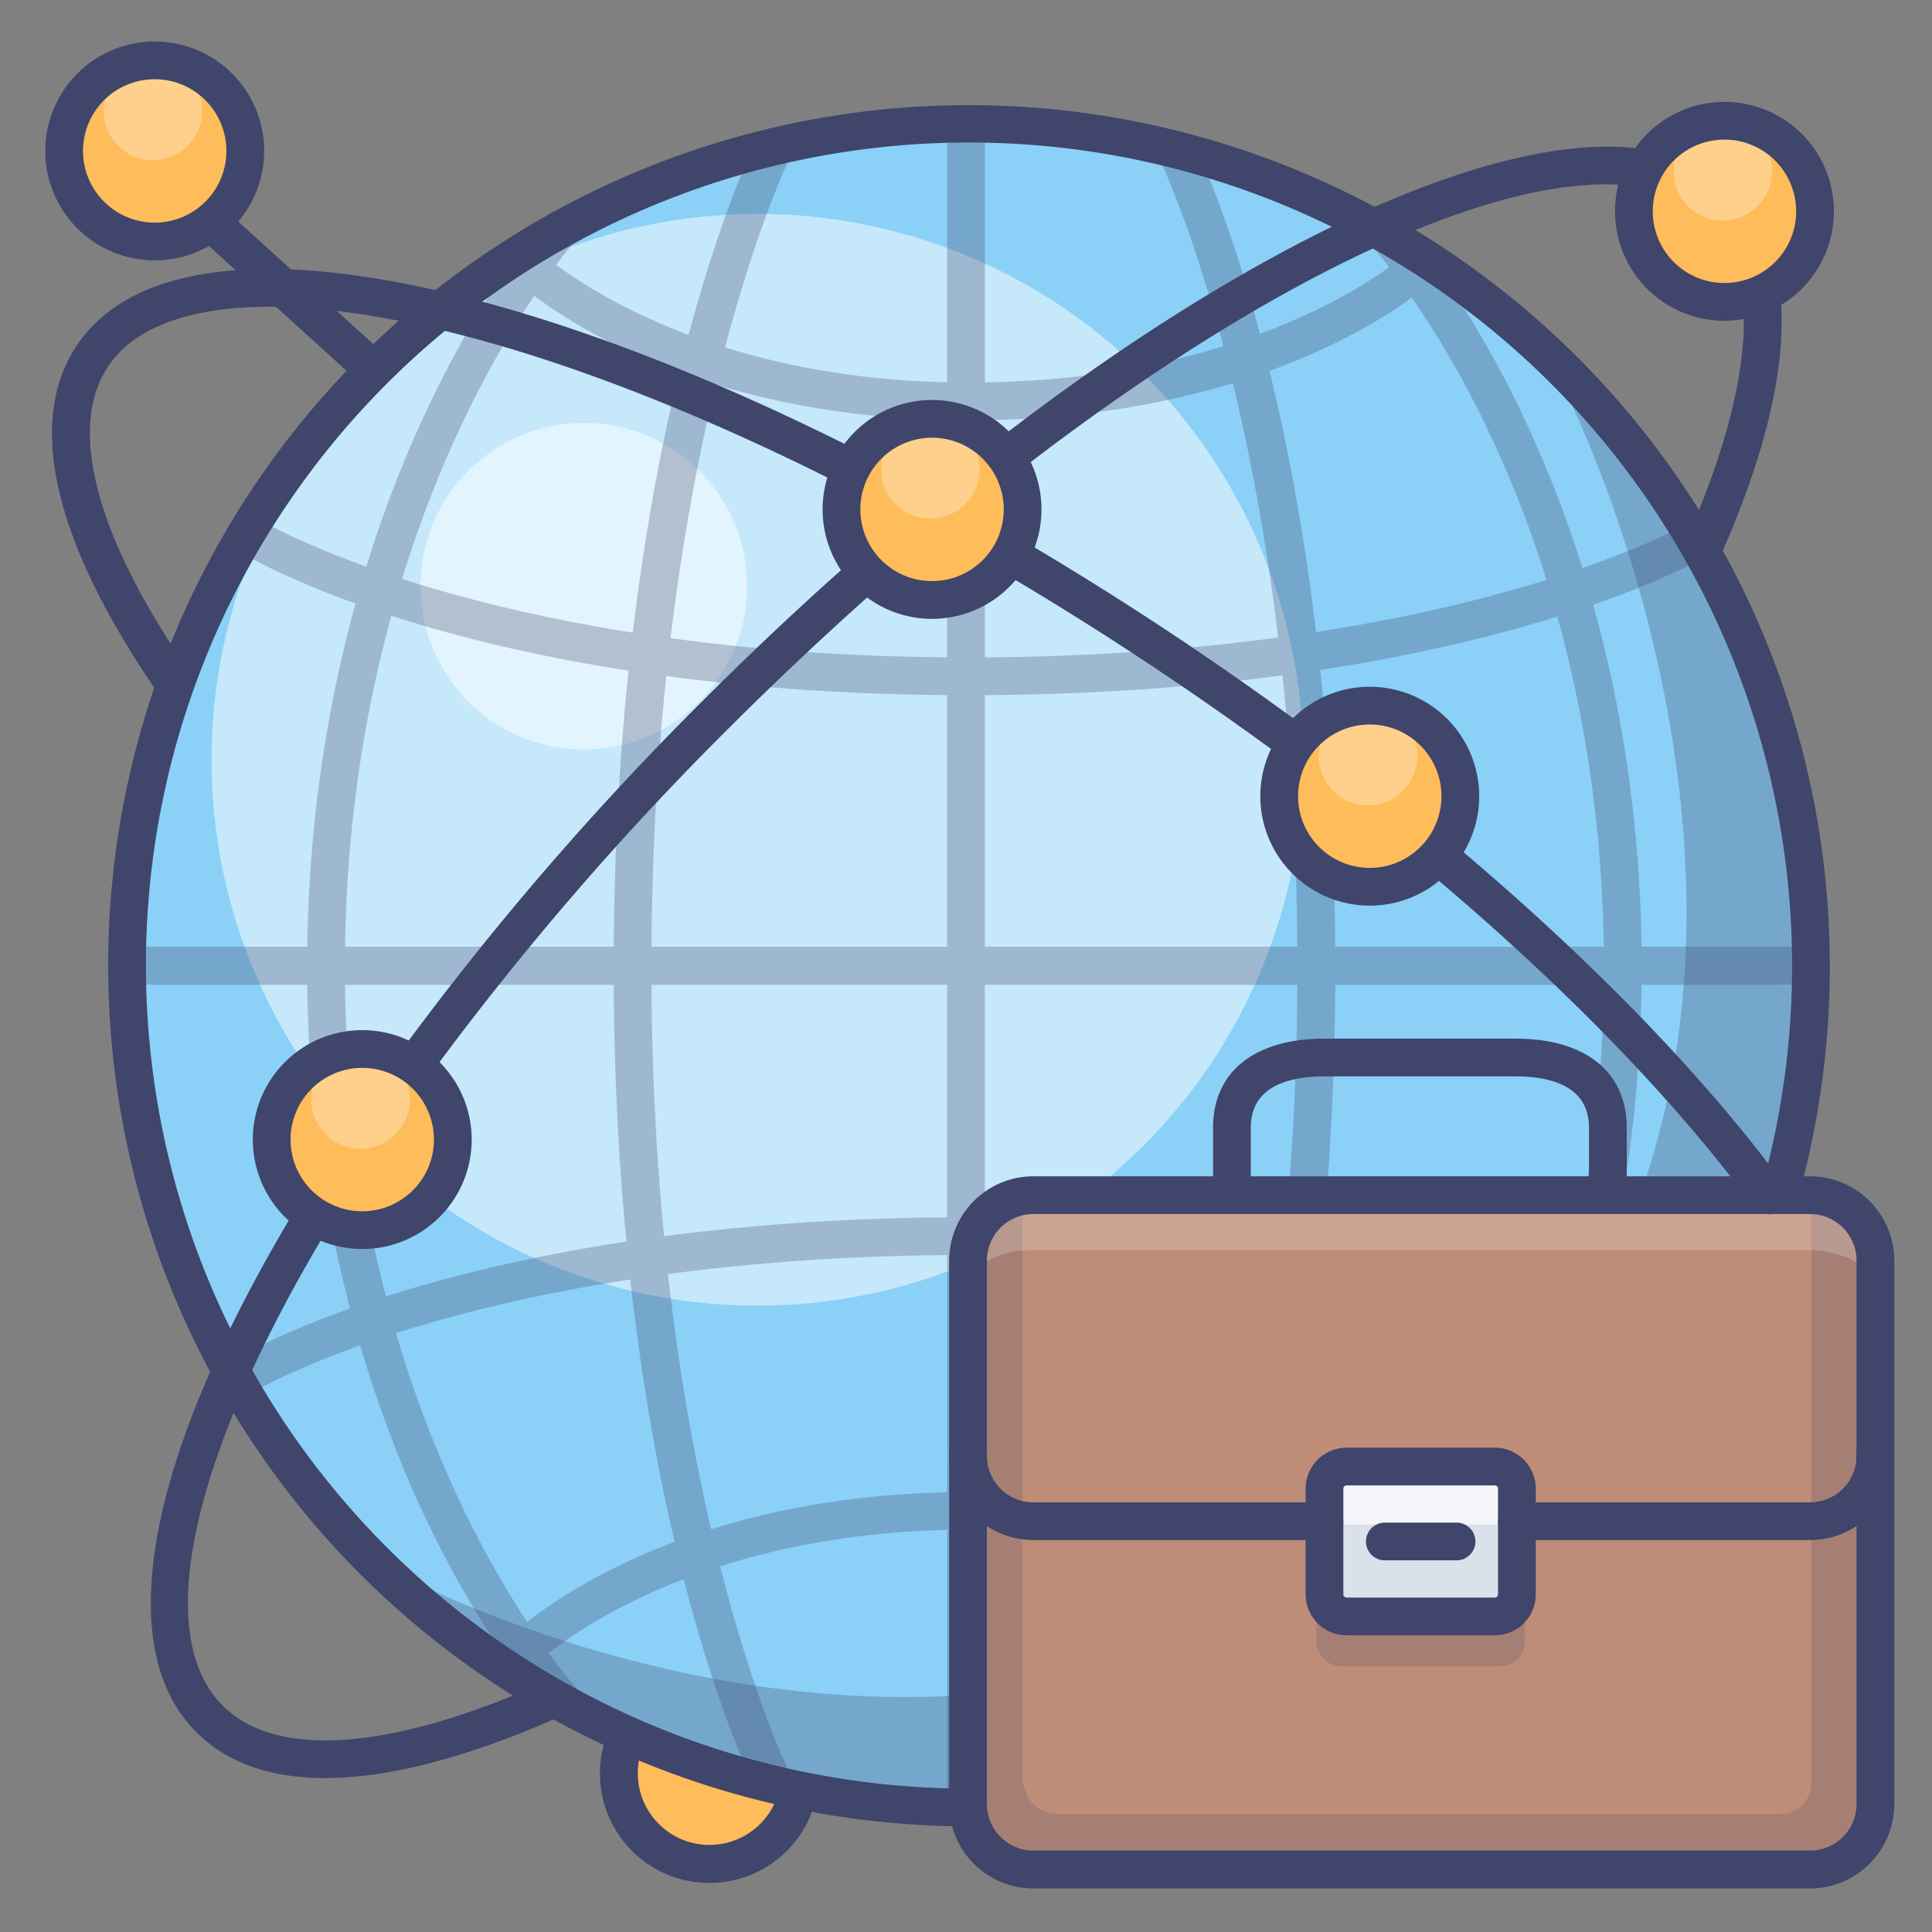 <?xml version="1.0" ?><svg viewBox="0 0 512 512" xmlns="http://www.w3.org/2000/svg"><rect x="0" y="0" width="512" height="512" fill="#808080" stroke="none"/><defs><style>.cls-1{fill:#ffbc5a;}.cls-2{fill:#8bd0f7;}.cls-3{opacity:0.5;}.cls-4{fill:#fff;}.cls-5{opacity:0.3;}.cls-6{fill:#3f456b;}.cls-7{fill:#bf8d77;}.cls-8{opacity:0.2;}.cls-9{fill:#dae1ea;}.cls-10{opacity:0.7;}</style></defs><title/><g id="Colors"><circle class="cls-1" cx="188" cy="470" r="24"/><circle class="cls-2" cx="256.79" cy="255.89" r="223.13" transform="translate(-23.38 485.95) rotate(-84.29)"/><g class="cls-3"><path class="cls-4" d="M200.72,56.69A144.66,144.66,0,1,0,345.38,201.34,144.65,144.65,0,0,0,200.72,56.69Z"/></g><g class="cls-3"><path class="cls-4" d="M154.72,112.07A43.28,43.28,0,1,0,198,155.34,43.27,43.27,0,0,0,154.72,112.07Z"/></g><g class="cls-5"><path class="cls-6" d="M256,484a5,5,0,0,1-5-5V33a5,5,0,0,1,10,0V479A5,5,0,0,1,256,484Z"/><path class="cls-6" d="M471,261H41a5,5,0,0,1,0-10H471a5,5,0,0,1,0,10Z"/><path class="cls-6" d="M311.76,476.84a5,5,0,0,1-4.47-7.25c.37-.72,36.53-74.45,36.53-213.29S307.65,42.91,307.28,42.17a5,5,0,0,1,9-4.45c1.53,3.08,37.58,77.13,37.58,218.58S317.76,471,316.23,474.09A5,5,0,0,1,311.76,476.84Z"/><path class="cls-6" d="M367.91,454.07a5,5,0,0,1-3.65-8.41c.15-.16,15.39-16.72,30.42-48.22,13.86-29,30.38-77.11,30.38-141.18,0-64.3-16.63-112.7-30.59-142-15-31.55-30.08-48-30.23-48.17a5,5,0,1,1,7.35-6.79c.65.71,16.23,17.75,31.91,50.66,14.4,30.21,31.56,80.11,31.56,146.28S417.89,372.14,403.5,402.18c-15.69,32.74-31.28,49.6-31.93,50.3A5,5,0,0,1,367.91,454.07Z"/><path class="cls-6" d="M204.7,476.84a5,5,0,0,1-4.47-2.75c-1.54-3-37.6-76.32-37.6-217.79S198.68,40.8,200.22,37.72a5,5,0,1,1,8.95,4.45h0c-.36.74-36.54,75.28-36.54,214.13s36.17,212.57,36.53,213.3a5,5,0,0,1-4.46,7.24Z"/><path class="cls-6" d="M148.54,455.07a5,5,0,0,1-3.68-1.61c-.65-.72-16.23-17.82-31.91-50.79C98.56,372.4,81.4,322.43,81.4,256.26S98.55,139.67,112.94,109c15.67-33.38,31.22-50.89,31.88-51.62a5,5,0,1,1,7.44,6.67c-.28.32-15.47,17.56-30.45,49.6-13.88,29.68-30.41,78.5-30.41,142.61,0,122.91,60.21,189.76,60.82,190.42a5,5,0,0,1-3.68,8.39Z"/><path class="cls-6" d="M256.39,184.22c-129.67,0-190.23-36.39-192.74-37.94a5,5,0,1,1,5.23-8.51h0c.6.36,61,36.45,187.51,36.45,127,0,188.53-34.27,189.13-34.62a5,5,0,0,1,5,8.69C447.9,149.75,386,184.22,256.39,184.22Z"/><path class="cls-6" d="M256.67,111.37c-81.87,0-120.26-37.05-121.86-38.63a5,5,0,0,1,7-7.12h0c.37.36,37.36,35.75,114.83,35.75,77.91,0,115.52-33.62,115.89-34a5,5,0,0,1,6.75,7.38C377.68,76.28,338.43,111.37,256.67,111.37Z"/><path class="cls-6" d="M64.28,369.77a5,5,0,0,1-2.61-9.27c2.54-1.54,63.71-37.91,194.71-37.91S449.86,357,452.46,358.5a5,5,0,0,1-4.92,8.71c-.61-.34-63.19-34.62-191.16-34.62-66.83,0-114.81,9.91-143.29,18.23C82.26,359.83,67,369,66.86,369.05A5,5,0,0,1,64.28,369.77Z"/><path class="cls-6" d="M138.33,442.61a5,5,0,0,1-3.52-8.55c1.6-1.57,40-38.63,121.86-38.63s121,35.09,122.64,36.59a5,5,0,1,1-6.75,7.37c-.37-.33-38.31-34-115.89-34s-114.46,35.39-114.83,35.75A5,5,0,0,1,138.33,442.61Z"/><path class="cls-6" d="M33.66,260.89a5,5,0,1,1,0-10l446.34,0a5,5,0,0,1,0,10Z"/></g><g class="cls-5"><path class="cls-6" d="M103.8,416.25c86,86,225.5,86,311.53,0s86-225.5,0-311.53c0,0,86.55,171.2-26.8,284.55C270.58,507.22,103.8,416.25,103.8,416.25Z"/></g><rect class="cls-7" height="179.27" rx="17.32" ry="17.32" width="240.46" x="257.61" y="316.73"/><g class="cls-8"><path class="cls-6" d="M497,327.71V481a17,17,0,0,1-11.81,14.49l-2.71.54H271c-13.42-2.15-15-16.64-15-16.64V328l15-11V470.94s0,9.24,9,9.79H472c9-.55,8-9.79,8-9.79V317Z"/></g><g class="cls-8"><rect class="cls-6" height="42.94" rx="6.36" ry="6.36" width="55.28" x="348.86" y="398.63"/></g><rect class="cls-9" height="39.72" rx="5.86" ry="5.86" width="50.99" x="351" y="388.65"/><g class="cls-10"><rect class="cls-4" height="14.35" width="50.99" x="351" y="389.65"/></g><g class="cls-8"><path class="cls-4" d="M256.54,340.44s2.14-9.12,17.17-9.12H479.82s14,0,17.18,9.12c0,0-.3-23.71-16.25-23.71h-207S257.07,323.26,256.54,340.44Z"/></g><circle class="cls-1" cx="41" cy="40" r="24"/><g class="cls-5"><path class="cls-4" d="M27.51,29.86A13.05,13.05,0,1,1,41,42.43,13,13,0,0,1,27.51,29.86Z"/></g><circle class="cls-1" cx="96" cy="302" r="24"/><g class="cls-5"><path class="cls-4" d="M82.51,291.86A13.05,13.05,0,1,1,96,304.43,13,13,0,0,1,82.51,291.86Z"/></g><circle class="cls-1" cx="457" cy="56" r="24"/><g class="cls-5"><path class="cls-4" d="M443.51,45.86A13.05,13.05,0,1,1,457,58.43,13,13,0,0,1,443.51,45.86Z"/></g><circle class="cls-1" cx="363" cy="211" r="24"/><g class="cls-5"><path class="cls-4" d="M349.51,200.86A13.05,13.05,0,1,1,363,213.43,13,13,0,0,1,349.51,200.86Z"/></g><circle class="cls-1" cx="247" cy="135" r="24"/><g class="cls-5"><path class="cls-4" d="M233.51,124.86A13.05,13.05,0,1,1,247,137.43,13,13,0,0,1,233.51,124.86Z"/></g></g><g id="Lines"><path class="cls-6" d="M41,69A29,29,0,1,1,70,40,29,29,0,0,1,41,69Zm0-48A19,19,0,1,0,60,40,19,19,0,0,0,41,21Z"/><path class="cls-6" d="M188,499a29,29,0,0,1-26.3-41.23l9.06,4.22a19,19,0,1,0,35.92,11.53l9.83,1.84A29,29,0,0,1,188,499Z"/><path class="cls-6" d="M96,331a29,29,0,1,1,29-29A29,29,0,0,1,96,331Zm0-48a19,19,0,1,0,19,19A19,19,0,0,0,96,283Z"/><rect class="cls-6" height="58.05" transform="translate(-32.71 83.17) rotate(-47.79)" width="10" x="72.5" y="49.47"/><path class="cls-6" d="M451.44,150.14a5,5,0,0,1-4.57-7c11.36-25.65,16.55-47.72,15-63.82a5,5,0,1,1,9.95-1c1.74,18.06-3.58,41.21-15.8,68.82A5,5,0,0,1,451.44,150.14Z"/><path class="cls-6" d="M267.62,125.43a5,5,0,0,1-3.06-9c69-53.24,132.69-82,170.35-77a5,5,0,0,1-1.32,9.92c-35.08-4.66-96,23.39-162.92,75A5,5,0,0,1,267.62,125.43Z"/><path class="cls-6" d="M110.56,286.08a5,5,0,0,1-4-7.95,797.17,797.17,0,0,1,79.93-92.67c12.76-12.75,25.92-25.13,39.12-36.77a5,5,0,1,1,6.62,7.5c-13,11.51-26,23.74-38.66,36.35A785.46,785.46,0,0,0,114.6,284,5,5,0,0,1,110.56,286.08Z"/><path class="cls-6" d="M86.15,471.2C71.59,471.2,60.08,467.15,52,459c-22.62-22.63-13.05-73.1,26.25-138.46a5,5,0,1,1,8.57,5.15C50.58,385.94,40.2,433.13,59,452c14.12,14.13,44.36,12,85.14-6.12a5,5,0,0,1,4,9.15C123.85,465.79,103,471.2,86.15,471.2Z"/><path class="cls-6" d="M468.63,321.73a5,5,0,0,1-4-2c-20.67-28.1-50.38-58.71-85.91-88.5a5,5,0,0,1,6.42-7.66c36.14,30.3,66.41,61.5,87.55,90.23a5,5,0,0,1-4,8Z"/><path class="cls-6" d="M341.75,200.88a5,5,0,0,1-3-1c-9.61-7.05-19.57-14.06-29.61-20.81C295,169.53,280.4,160.37,266,151.87a5,5,0,1,1,5.07-8.62c14.61,8.6,29.33,17.87,43.73,27.54,10.16,6.83,20.23,13.92,29.95,21.06a5,5,0,0,1-3,9Z"/><path class="cls-6" d="M45.41,185a5,5,0,0,1-4.13-2.17C14.11,143.15,6.9,111.57,20.42,91.46c11.88-17.68,38.49-23.92,77-18,36.11,5.51,80.61,21.18,128.68,45.32a5,5,0,0,1-4.49,8.94C174.42,104,131,88.65,95.87,83.29,62,78.13,38.15,83,28.72,97c-10.89,16.19-3.49,44.64,20.81,80.09a5,5,0,0,1-1.3,7A4.92,4.92,0,0,1,45.41,185Z"/><path class="cls-6" d="M457,85a29,29,0,1,1,29-29A29,29,0,0,1,457,85Zm0-48a19,19,0,1,0,19,19A19,19,0,0,0,457,37Z"/><path class="cls-6" d="M363,240a29,29,0,1,1,29-29A29,29,0,0,1,363,240Zm0-48a19,19,0,1,0,19,19A19,19,0,0,0,363,192Z"/><path class="cls-6" d="M247,164a29,29,0,1,1,29-29A29,29,0,0,1,247,164Zm0-48a19,19,0,1,0,19,19A19,19,0,0,0,247,116Z"/><path class="cls-6" d="M256.79,484A228.13,228.13,0,0,1,95.47,94.58a228.21,228.21,0,0,1,381.3,221.94l-9.64-2.65a219,219,0,0,0,7.79-58A218.14,218.14,0,0,0,102.54,101.65,218.13,218.13,0,0,0,256.79,474Z"/><path class="cls-6" d="M479.67,408.14H402a5,5,0,0,1,0-10h77.68A12.33,12.33,0,0,0,492,385.82V334.05a12.34,12.34,0,0,0-12.33-12.32H273.86a12.34,12.34,0,0,0-12.32,12.32v51.77a12.33,12.33,0,0,0,12.32,12.32H351a5,5,0,0,1,0,10H273.86a22.34,22.34,0,0,1-22.32-22.32V334.05a22.34,22.34,0,0,1,22.32-22.32H479.67A22.35,22.35,0,0,1,502,334.05v51.77A22.35,22.35,0,0,1,479.67,408.14Z"/><path class="cls-6" d="M431.1,317h-10V298.81c0-11.2-10.55-13.56-19.4-13.56H350.92c-8.87,0-19.45,2.36-19.45,13.56V317h-10V298.81c0-14.75,11-23.56,29.45-23.56H401.7c18.41,0,29.4,8.81,29.4,23.56Z"/><path class="cls-6" d="M396.13,433.37H356.86A10.88,10.88,0,0,1,346,422.51v-28a10.88,10.88,0,0,1,10.86-10.86h39.27A10.87,10.87,0,0,1,407,394.51v28A10.87,10.87,0,0,1,396.13,433.37Zm-39.27-39.72a.87.87,0,0,0-.86.86v28a.87.87,0,0,0,.86.86h39.27a.86.86,0,0,0,.86-.86v-28a.86.86,0,0,0-.86-.86Z"/><path class="cls-6" d="M479.67,500.46H273.86a22.34,22.34,0,0,1-22.32-22.32V385a5,5,0,1,1,10,0v93.1a12.33,12.33,0,0,0,12.32,12.32H479.67A12.33,12.33,0,0,0,492,478.14V385a5,5,0,1,1,10,0v93.1A22.35,22.35,0,0,1,479.67,500.46Z"/><path class="cls-6" d="M386,413.51H367a5,5,0,0,1,0-10h19a5,5,0,0,1,0,10Z"/></g></svg>